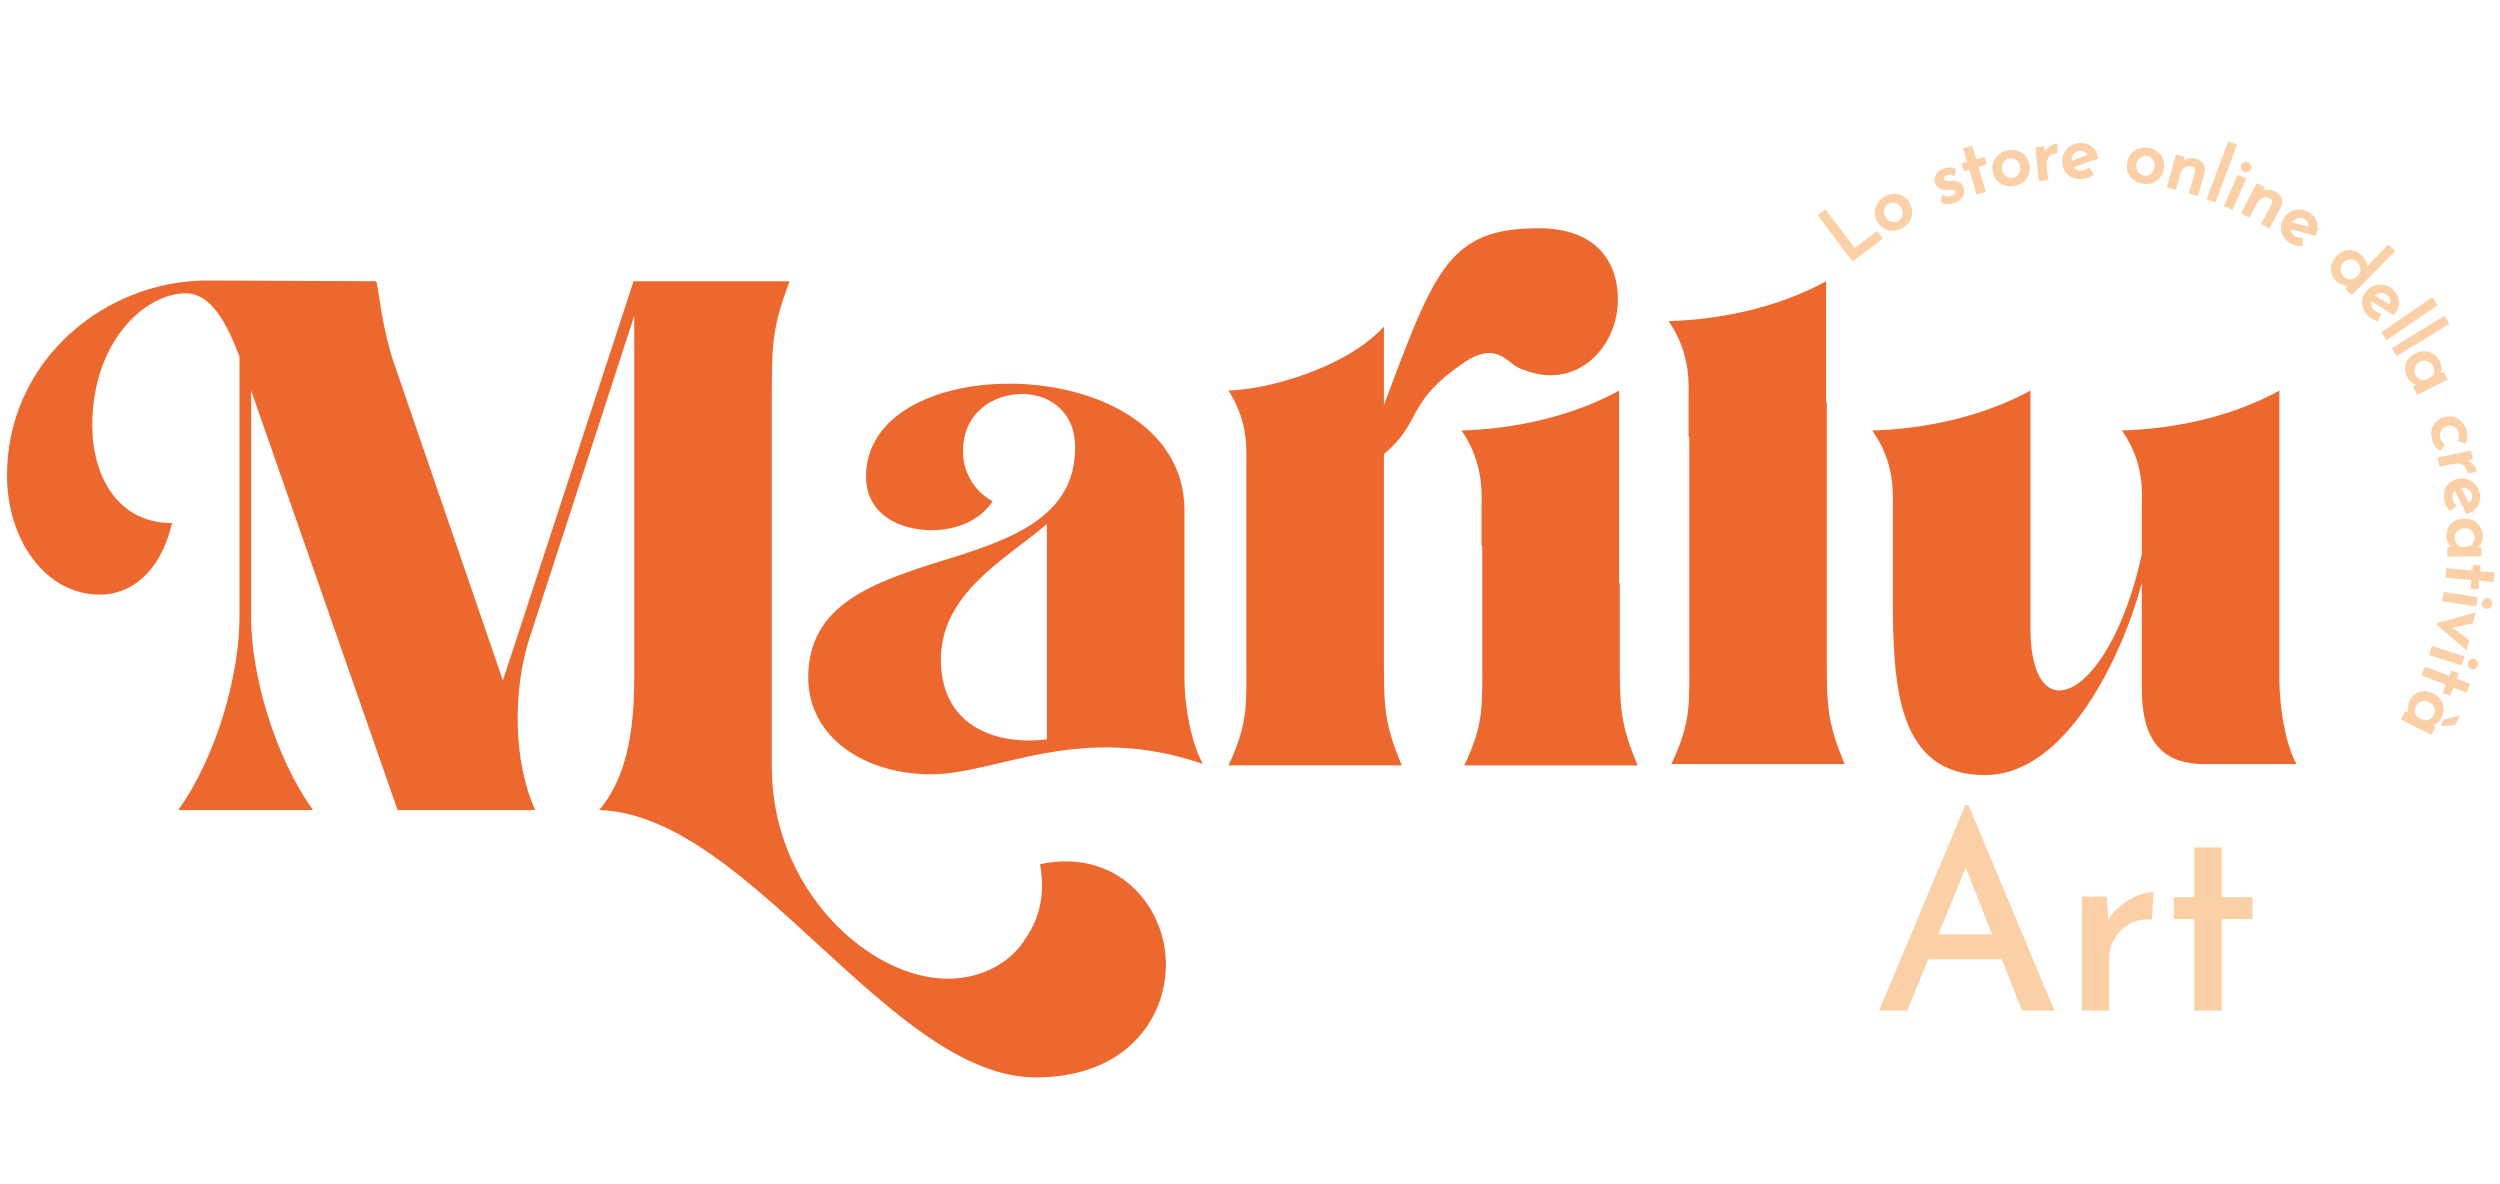 <?xml version="1.0" encoding="utf-8"?>
<!-- Generator: Adobe Illustrator 25.0.0, SVG Export Plug-In . SVG Version: 6.00 Build 0)  -->
<svg version="1.1" id="Livello_1" xmlns="http://www.w3.org/2000/svg" xmlns:xlink="http://www.w3.org/1999/xlink" x="0px" y="0px"
	 viewBox="0 0 538.58 255.12" style="enable-background:new 0 0 538.58 255.12;" xml:space="preserve">
<style type="text/css">
	.st0{fill:#EC682F;}
	.st1{fill:#FCD0A7;stroke:#FCD0A7;stroke-width:0.5;stroke-miterlimit:10;}
</style>
<path class="st0" d="M129.07,174.51c4.44-5.19,7.56-13.31,7.56-28.07V68.06l-22.52,69.29c-3.7,11.36-3.56,26.77,1.19,37.16H85.66
	L54.1,84.13v48.84c0,12.17,4.89,29.7,13.33,41.54H38.4c8.45-11.85,13.19-29.37,13.19-41.54V76.82c-2.52-6.65-5.93-13.63-11.56-13.63
	c-8.89,0-20.15,10.55-20.15,28.4c0,11.03,5.48,21.09,17.19,21.09c-2.52,10.71-8.89,15.42-15.56,15.42c-11.85,0-20-12.01-20-25.64
	c0-24.83,21.19-42.35,43.86-42.03l35.71,0.16c0.59,2.6,1.33,10.39,3.7,17.36l23.56,68.64l28.15-86h33.63
	c-3.85,10.06-3.85,13.95-3.85,25.31v79.35c0,26.45,21.04,45.6,37.93,45.6c7.41,0,13.78-3.57,16.89-8.92
	c2.81-4.06,4.15-9.41,2.96-15.74c16.3-3.57,27.12,8.76,27.12,21.58c0,11.84-8.74,24.34-28,24.34
	C191.75,232.11,161.37,175.48,129.07,174.51z"/>
<path class="st0" d="M174.12,145.93c0-15.71,13.93-20.45,29.04-25.19c14.52-4.44,28.6-9.33,28.45-24.45
	c0-7.7-5.63-11.41-11.41-11.41c-6.37,0-12.74,4.15-12.74,12.3c0,4.15,2.07,8.45,6.37,10.82c-2.67,4.15-7.85,6.22-13.04,6.22
	c-7.26,0-14.22-3.56-14.22-11.56c0-13.19,14.82-20,30.82-20c18.52,0,37.78,9.04,37.78,27.26v36c0,7.85,2.07,15.41,4,18.67
	c-26.67-9.19-44.3,2.22-58.67,2.22C186.86,166.82,174.12,159.26,174.12,145.93z M225.53,112.89c-9.19,7.85-23.26,15.11-22.82,29.93
	c0.44,14.22,12.74,17.78,22.82,16.45V112.89z"/>
<path class="st0" d="M315.47,164.89c4.3-9.19,3.85-12.74,3.85-23.11v-24.15h-0.15v-8c0-3.11,0.59-9.78-4.3-16.89
	c11.11-0.3,23.71-2.96,33.93-8.59v41.49h0.15v16.15c0,10.37,0,13.93,3.85,23.11H315.47z"/>
<path class="st0" d="M331.48,49.17c-19.41,0-22.37,8.89-33.34,38.08V70.36c-8,8.74-24.45,13.48-33.49,13.78
	c4.44,6.82,3.85,13.19,3.85,16.15v41.49c0,10.37,0.44,13.93-3.85,23.11h37.34c-3.85-9.19-3.85-12.74-3.85-23.11V97.85
	c8.46-7.21,4.49-10.83,16.74-19.4c8.03-5.62,9.66,0.28,13.41,1.24c11.34,4.4,19.84-4.65,20.24-14.37
	C348.87,57.18,344.52,49.17,331.48,49.17z"/>
<path class="st0" d="M360.07,164.6c4.3-9.19,3.85-12.74,3.85-23.11V94.07h-0.15v-8c0-3.11,0.59-9.78-4.3-16.89
	c11.11-0.3,23.71-2.96,33.93-8.59v26.08h0.15v54.82c0,10.37,0,13.93,3.85,23.11H360.07z"/>
<path class="st0" d="M407.78,128.89v-19.26c0-3.11,0.59-9.78-4.44-16.89c11.26-0.3,23.71-2.96,34.08-8.59v51.12
	c0,9.19,2.67,13.48,6.22,13.48c5.63,0,13.63-10.37,17.78-29.34v-9.78c0-3.11,0.74-9.78-4.3-16.89c11.26-0.3,23.71-2.96,33.93-8.59
	v61.79c0,7.85,1.78,15.41,3.7,18.67h-20c-10.37,0-13.33-6.96-13.33-16.15v-22.82c-4.44,16.3-16.45,41.34-33.78,41.34
	C408.82,166.97,407.78,148,407.78,128.89z"/>
<g>
	<path class="st1" d="M391.94,46.42l1.28-0.97l6.28,8.33l4.85-3.66l0.93,1.23l-6.14,4.63L391.94,46.42z"/>
	<path class="st1" d="M404.64,47.63c-0.34-0.59-0.51-1.21-0.51-1.85c0-0.64,0.17-1.24,0.51-1.81c0.34-0.57,0.82-1.03,1.45-1.4
		c0.65-0.38,1.3-0.57,1.95-0.58c0.65-0.01,1.24,0.15,1.79,0.47c0.54,0.32,0.99,0.78,1.33,1.37c0.34,0.59,0.52,1.21,0.54,1.84
		c0.01,0.64-0.15,1.24-0.48,1.8c-0.33,0.56-0.82,1.03-1.47,1.41c-0.63,0.37-1.27,0.56-1.91,0.58c-0.64,0.02-1.24-0.12-1.8-0.43
		C405.48,48.74,405.01,48.27,404.64,47.63z M405.98,46.87c0.22,0.38,0.51,0.68,0.86,0.89c0.35,0.21,0.73,0.32,1.12,0.33
		c0.4,0.01,0.77-0.09,1.12-0.29c0.37-0.22,0.65-0.5,0.84-0.85c0.18-0.35,0.27-0.73,0.25-1.13c-0.02-0.4-0.14-0.8-0.36-1.18
		c-0.22-0.38-0.51-0.68-0.85-0.9c-0.34-0.22-0.71-0.33-1.11-0.35c-0.4-0.02-0.79,0.08-1.16,0.3c-0.36,0.21-0.63,0.5-0.81,0.86
		c-0.18,0.36-0.26,0.74-0.25,1.15C405.65,46.11,405.76,46.5,405.98,46.87z"/>
	<path class="st1" d="M421.06,43.45c-0.45,0.17-0.93,0.26-1.41,0.26c-0.49,0-0.93-0.1-1.33-0.32l0.29-1.06
		c0.37,0.16,0.72,0.24,1.05,0.26c0.33,0.02,0.64-0.02,0.92-0.13c0.21-0.08,0.39-0.18,0.54-0.3c0.16-0.12,0.27-0.26,0.33-0.42
		c0.06-0.16,0.05-0.34-0.02-0.55c-0.09-0.23-0.23-0.38-0.43-0.46c-0.2-0.08-0.43-0.11-0.7-0.11c-0.26,0.01-0.54,0.02-0.82,0.05
		c-0.59,0.02-1.09-0.07-1.48-0.27c-0.4-0.21-0.68-0.53-0.85-0.97c-0.13-0.34-0.17-0.69-0.11-1.05c0.06-0.36,0.22-0.7,0.49-1.01
		c0.26-0.31,0.64-0.56,1.14-0.75c0.44-0.17,0.86-0.27,1.25-0.29s0.79,0.03,1.19,0.16l-0.23,1.12c-0.26-0.12-0.54-0.18-0.83-0.18
		c-0.29,0-0.54,0.04-0.76,0.11c-0.18,0.06-0.34,0.15-0.47,0.27c-0.14,0.12-0.23,0.26-0.29,0.41c-0.06,0.15-0.06,0.31,0,0.46
		c0.08,0.22,0.22,0.36,0.42,0.44c0.2,0.08,0.42,0.11,0.69,0.1c0.26-0.01,0.52-0.02,0.78-0.02c0.35-0.03,0.68-0.01,0.99,0.05
		c0.31,0.06,0.58,0.18,0.81,0.35c0.24,0.17,0.42,0.43,0.55,0.77c0.15,0.38,0.19,0.77,0.13,1.16c-0.06,0.39-0.23,0.76-0.53,1.09
		C422.05,42.96,421.62,43.24,421.06,43.45z"/>
	<path class="st1" d="M423.22,32.13l1.48-0.43l0.86,2.92l1.81-0.53l0.34,1.16l-1.81,0.53l1.58,5.39l-1.48,0.43l-1.58-5.39
		l-1.21,0.35l-0.34-1.16l1.21-0.35L423.22,32.13z"/>
	<path class="st1" d="M429.55,36.93c-0.13-0.67-0.09-1.31,0.12-1.91c0.21-0.6,0.57-1.12,1.08-1.54c0.5-0.42,1.11-0.71,1.83-0.85
		c0.74-0.14,1.41-0.11,2.03,0.1c0.61,0.21,1.13,0.55,1.54,1.03c0.41,0.48,0.68,1.06,0.81,1.73c0.13,0.67,0.1,1.31-0.1,1.92
		c-0.2,0.61-0.54,1.12-1.04,1.55c-0.5,0.42-1.11,0.71-1.85,0.85c-0.72,0.14-1.38,0.12-2-0.07c-0.62-0.19-1.14-0.52-1.56-1
		C429.98,38.25,429.69,37.65,429.55,36.93z M431.06,36.65c0.08,0.43,0.26,0.81,0.52,1.12c0.26,0.31,0.58,0.54,0.95,0.68
		c0.37,0.14,0.76,0.17,1.16,0.09c0.42-0.08,0.78-0.26,1.07-0.53c0.29-0.27,0.49-0.6,0.61-0.99c0.12-0.39,0.13-0.8,0.05-1.23
		c-0.08-0.43-0.25-0.81-0.51-1.12c-0.25-0.32-0.57-0.55-0.94-0.69c-0.37-0.15-0.77-0.18-1.19-0.1c-0.41,0.08-0.76,0.26-1.05,0.54
		c-0.29,0.28-0.49,0.62-0.61,1.01C431,35.82,430.98,36.23,431.06,36.65z"/>
	<path class="st1" d="M440.13,31.78l0.35,1.96l-0.11-0.25c0.13-0.44,0.35-0.82,0.66-1.14c0.31-0.33,0.63-0.59,0.99-0.78
		c0.35-0.2,0.66-0.31,0.94-0.34l0.07,1.52c-0.52,0.02-0.96,0.17-1.33,0.44c-0.37,0.27-0.64,0.61-0.83,1.02
		c-0.19,0.41-0.25,0.83-0.21,1.27l0.32,3.12l-1.52,0.15l-0.7-6.82L440.13,31.78z"/>
	<path class="st1" d="M448.33,38.33c-0.79,0.01-1.46-0.14-2.03-0.45c-0.57-0.31-1.01-0.73-1.32-1.27c-0.31-0.54-0.47-1.17-0.48-1.87
		c-0.01-0.67,0.15-1.29,0.49-1.85c0.34-0.56,0.79-1,1.36-1.34c0.57-0.34,1.21-0.51,1.92-0.52c0.9-0.01,1.66,0.24,2.26,0.77
		c0.6,0.52,1.02,1.24,1.24,2.17l-5.62,2.06l-0.38-0.91l4.62-1.75l-0.33,0.22c-0.14-0.36-0.36-0.68-0.67-0.94
		c-0.31-0.27-0.72-0.4-1.21-0.39c-0.42,0.01-0.79,0.11-1.12,0.32c-0.33,0.21-0.59,0.49-0.77,0.85c-0.18,0.36-0.27,0.76-0.27,1.21
		c0.01,0.48,0.11,0.89,0.31,1.25c0.2,0.36,0.48,0.63,0.83,0.84c0.35,0.2,0.75,0.3,1.19,0.29c0.3,0,0.59-0.06,0.87-0.18
		c0.28-0.11,0.54-0.26,0.78-0.44l0.73,1.13c-0.34,0.24-0.72,0.43-1.14,0.58C449.15,38.25,448.74,38.33,448.33,38.33z"/>
	<path class="st1" d="M458.49,35.11c0.11-0.67,0.37-1.26,0.78-1.75c0.41-0.49,0.92-0.85,1.54-1.08c0.62-0.22,1.29-0.28,2.01-0.16
		c0.74,0.12,1.36,0.38,1.87,0.79s0.87,0.91,1.08,1.5c0.22,0.59,0.27,1.23,0.16,1.91c-0.11,0.68-0.36,1.27-0.76,1.76
		c-0.39,0.5-0.9,0.86-1.51,1.09c-0.61,0.22-1.29,0.28-2.03,0.16c-0.72-0.12-1.34-0.37-1.85-0.76c-0.51-0.39-0.89-0.88-1.12-1.47
		S458.37,35.85,458.49,35.11z M460.01,35.38c-0.07,0.44-0.04,0.85,0.1,1.23c0.14,0.39,0.36,0.71,0.66,0.97
		c0.3,0.26,0.65,0.42,1.05,0.49c0.43,0.07,0.82,0.03,1.19-0.13c0.37-0.15,0.67-0.39,0.91-0.72c0.24-0.32,0.4-0.7,0.47-1.14
		c0.07-0.44,0.04-0.85-0.09-1.23c-0.13-0.38-0.34-0.71-0.64-0.98c-0.3-0.27-0.66-0.43-1.09-0.5c-0.41-0.07-0.8-0.02-1.17,0.15
		c-0.37,0.17-0.68,0.41-0.92,0.73C460.23,34.58,460.07,34.95,460.01,35.38z"/>
	<path class="st1" d="M470.27,33.95l-0.32,1.65l0.01-0.27c0.35-0.43,0.81-0.72,1.37-0.88c0.56-0.16,1.15-0.15,1.78,0.03
		c0.63,0.17,1.09,0.5,1.38,0.98c0.3,0.48,0.37,1.01,0.22,1.6l-1.37,4.88l-1.5-0.42l1.22-4.35c0.09-0.36,0.07-0.69-0.06-0.97
		s-0.4-0.48-0.82-0.6c-0.38-0.11-0.76-0.1-1.13,0.03c-0.37,0.13-0.69,0.35-0.97,0.67c-0.28,0.32-0.49,0.73-0.62,1.22l-0.87,3.09
		l-1.48-0.41l1.85-6.6L470.27,33.95z"/>
	<path class="st1" d="M480.16,30.79l1.44,0.54l-4.48,12.02l-1.44-0.54L480.16,30.79z"/>
	<path class="st1" d="M482.16,37.98l1.41,0.61l-2.72,6.29l-1.41-0.61L482.16,37.98z M483.04,35.65c0.1-0.22,0.27-0.37,0.51-0.45
		c0.24-0.08,0.47-0.07,0.68,0.03c0.21,0.09,0.37,0.25,0.47,0.47c0.1,0.23,0.1,0.45,0.01,0.67c-0.1,0.23-0.27,0.39-0.5,0.46
		c-0.23,0.07-0.45,0.07-0.67-0.02c-0.21-0.09-0.38-0.25-0.49-0.48C482.95,36.1,482.95,35.88,483.04,35.65z"/>
	<path class="st1" d="M487.53,40.45l-0.67,1.54l0.07-0.27c0.43-0.34,0.94-0.53,1.52-0.57c0.58-0.03,1.16,0.1,1.73,0.41
		c0.57,0.31,0.96,0.73,1.14,1.26c0.19,0.53,0.14,1.07-0.14,1.61l-2.39,4.47l-1.37-0.73l2.13-3.99c0.17-0.34,0.22-0.66,0.15-0.96
		c-0.07-0.31-0.29-0.56-0.67-0.76c-0.35-0.19-0.72-0.26-1.11-0.21c-0.39,0.04-0.75,0.19-1.09,0.45c-0.34,0.26-0.64,0.61-0.87,1.05
		l-1.52,2.83l-1.36-0.73l3.23-6.05L487.53,40.45z"/>
	<path class="st1" d="M493.38,52.1c-0.65-0.44-1.11-0.95-1.4-1.53c-0.29-0.58-0.4-1.18-0.34-1.8c0.06-0.62,0.29-1.23,0.69-1.81
		c0.38-0.56,0.87-0.97,1.46-1.23c0.59-0.26,1.22-0.37,1.88-0.32c0.66,0.05,1.28,0.28,1.87,0.68c0.75,0.51,1.22,1.15,1.41,1.93
		c0.19,0.77,0.11,1.6-0.24,2.49l-5.79-1.55l0.22-0.96l4.78,1.23l-0.39-0.01c0.1-0.38,0.09-0.76-0.01-1.16
		c-0.1-0.4-0.36-0.74-0.77-1.02c-0.35-0.24-0.71-0.36-1.1-0.38c-0.39-0.02-0.76,0.07-1.11,0.25c-0.36,0.19-0.66,0.47-0.92,0.84
		c-0.27,0.39-0.42,0.79-0.46,1.2c-0.04,0.41,0.03,0.8,0.2,1.16c0.17,0.37,0.44,0.67,0.81,0.92c0.24,0.17,0.52,0.29,0.81,0.35
		c0.3,0.07,0.59,0.1,0.89,0.09l-0.06,1.34c-0.41,0-0.83-0.06-1.27-0.19C494.1,52.51,493.72,52.33,493.38,52.1z"/>
	<path class="st1" d="M514.54,53.03l-4.85,4.93c0.07-0.45,0.03-0.92-0.15-1.39c-0.19-0.51-0.47-0.96-0.86-1.34
		c-0.48-0.47-1.01-0.8-1.6-0.97c-0.25-0.08-0.51-0.11-0.76-0.13c-0.15,0.01-0.3,0.02-0.45,0.02c-0.04,0-0.07,0-0.1-0.01
		c-0.16,0.02-0.31,0.05-0.47,0.09c-0.6,0.16-1.17,0.52-1.71,1.06c-0.51,0.52-0.86,1.08-1.03,1.69c-0.18,0.61-0.19,1.2-0.04,1.78
		c0.15,0.58,0.45,1.09,0.9,1.53c0.46,0.46,0.97,0.77,1.52,0.93c0.47,0.14,0.92,0.17,1.37,0.14l-0.77,0.79l1.1,1.08l9-9.14
		L514.54,53.03z M508.49,59.14l-0.91,0.92c-0.32,0.2-0.65,0.32-0.98,0.36c-0.34,0.04-0.67,0-1-0.12c-0.33-0.12-0.65-0.32-0.94-0.61
		c-0.29-0.29-0.49-0.63-0.59-1.03c-0.1-0.4-0.1-0.8,0-1.21c0.1-0.4,0.31-0.76,0.63-1.09c0.32-0.33,0.69-0.55,1.08-0.65
		c0.4-0.1,0.79-0.11,1.18-0.01c0.39,0.1,0.74,0.29,1.04,0.59c0.28,0.27,0.47,0.57,0.59,0.9c0.12,0.33,0.17,0.66,0.16,0.99
		C508.76,58.52,508.66,58.84,508.49,59.14z"/>
	<path class="st1" d="M510.07,67.58c-0.49-0.61-0.8-1.23-0.9-1.87c-0.11-0.64-0.05-1.24,0.19-1.82c0.23-0.58,0.62-1.09,1.17-1.54
		c0.52-0.42,1.11-0.68,1.75-0.76c0.64-0.08,1.28,0,1.9,0.24c0.62,0.24,1.15,0.63,1.6,1.18c0.57,0.7,0.84,1.45,0.8,2.25
		c-0.04,0.8-0.35,1.57-0.94,2.32l-5.1-3.14l0.48-0.86l4.23,2.54L514.86,66c0.2-0.33,0.31-0.7,0.32-1.11
		c0.02-0.41-0.13-0.81-0.44-1.2c-0.27-0.33-0.58-0.56-0.95-0.68c-0.37-0.13-0.75-0.16-1.14-0.08c-0.39,0.08-0.76,0.26-1.12,0.54
		c-0.37,0.3-0.63,0.64-0.79,1.02c-0.15,0.38-0.2,0.77-0.14,1.17c0.06,0.4,0.23,0.77,0.51,1.11c0.19,0.23,0.41,0.42,0.68,0.57
		c0.26,0.15,0.54,0.26,0.83,0.34l-0.44,1.27c-0.4-0.12-0.78-0.3-1.16-0.54C510.64,68.18,510.32,67.9,510.07,67.58z"/>
	<path class="st1" d="M523.91,64.41l0.87,1.27l-10.57,7.25l-0.87-1.27L523.91,64.41z"/>
	<path class="st1" d="M526.53,68.38l0.8,1.31l-10.94,6.69l-0.8-1.31L526.53,68.38z"/>
	<path class="st1" d="M518.8,81.06c-0.29-0.57-0.42-1.16-0.41-1.75c0.01-0.59,0.19-1.15,0.53-1.66c0.34-0.51,0.86-0.94,1.55-1.28
		c0.68-0.34,1.34-0.49,1.98-0.45c0.64,0.04,1.22,0.23,1.72,0.58c0.51,0.35,0.9,0.81,1.19,1.38c0.29,0.57,0.4,1.12,0.33,1.65
		c-0.07,0.53-0.22,0.98-0.47,1.37l-0.28,0.03l1.37-0.52l0.64,1.27l-6.13,3.06l-0.69-1.38l1.6-0.8l-0.28,0.33
		c-0.12,0.01-0.29-0.01-0.51-0.07c-0.22-0.06-0.46-0.16-0.73-0.3c-0.27-0.14-0.53-0.33-0.77-0.57
		C519.19,81.71,518.98,81.42,518.8,81.06z M520.12,80.86c0.17,0.35,0.39,0.63,0.66,0.84c0.27,0.21,0.56,0.35,0.89,0.42
		c0.32,0.07,0.67,0.05,1.03-0.04l1.2-0.6c0.26-0.23,0.45-0.5,0.57-0.8c0.12-0.31,0.18-0.63,0.16-0.97
		c-0.01-0.34-0.11-0.68-0.27-1.01c-0.18-0.37-0.44-0.66-0.77-0.88s-0.7-0.34-1.11-0.36c-0.41-0.03-0.82,0.07-1.25,0.28
		c-0.39,0.2-0.71,0.47-0.94,0.82c-0.23,0.35-0.36,0.73-0.39,1.14C519.87,80.11,519.94,80.5,520.12,80.86z"/>
	<path class="st1" d="M525.67,96.85c-0.32-0.23-0.61-0.53-0.87-0.9c-0.26-0.37-0.45-0.76-0.58-1.18c-0.21-0.72-0.26-1.39-0.14-2.02
		c0.12-0.62,0.4-1.16,0.82-1.62c0.42-0.46,0.98-0.79,1.68-1c0.7-0.21,1.35-0.23,1.97-0.06c0.61,0.17,1.14,0.47,1.58,0.91
		c0.44,0.44,0.75,0.96,0.93,1.56c0.16,0.53,0.22,1.02,0.2,1.49c-0.02,0.46-0.12,0.88-0.28,1.25l-1.17-0.45
		c0.09-0.23,0.15-0.51,0.19-0.82c0.03-0.31,0-0.64-0.1-0.99c-0.11-0.38-0.32-0.7-0.61-0.97c-0.29-0.27-0.64-0.44-1.03-0.52
		c-0.39-0.09-0.8-0.06-1.23,0.06c-0.4,0.12-0.75,0.33-1.03,0.62c-0.29,0.29-0.48,0.64-0.57,1.04c-0.09,0.4-0.08,0.81,0.05,1.25
		c0.09,0.29,0.21,0.54,0.36,0.75c0.16,0.21,0.34,0.39,0.54,0.54L525.67,96.85z"/>
	<path class="st1" d="M532.44,98.7l-1.92,0.55l0.24-0.14c0.45,0.09,0.85,0.27,1.2,0.54c0.36,0.27,0.65,0.57,0.88,0.9
		c0.23,0.33,0.38,0.63,0.43,0.9l-1.51,0.23c-0.07-0.51-0.26-0.94-0.57-1.28c-0.31-0.34-0.67-0.57-1.1-0.72
		c-0.42-0.14-0.85-0.17-1.28-0.08l-3.07,0.64l-0.31-1.49l6.71-1.4L532.44,98.7z"/>
	<path class="st1" d="M526.77,107.5c-0.09-0.78-0.02-1.46,0.23-2.06c0.25-0.6,0.62-1.08,1.13-1.44c0.51-0.37,1.11-0.59,1.81-0.67
		c0.67-0.08,1.3,0.02,1.89,0.29c0.59,0.28,1.08,0.68,1.48,1.21c0.4,0.53,0.64,1.15,0.72,1.85c0.11,0.9-0.07,1.67-0.52,2.33
		c-0.46,0.65-1.13,1.14-2.03,1.46l-2.64-5.37l0.86-0.47l2.23,4.41l-0.25-0.3c0.35-0.17,0.64-0.43,0.87-0.77
		c0.23-0.34,0.32-0.76,0.26-1.25c-0.05-0.42-0.2-0.78-0.44-1.08c-0.24-0.31-0.55-0.53-0.92-0.68c-0.37-0.14-0.79-0.19-1.24-0.14
		c-0.47,0.06-0.87,0.2-1.21,0.45c-0.33,0.24-0.58,0.54-0.74,0.91c-0.16,0.37-0.22,0.77-0.16,1.21c0.04,0.3,0.13,0.58,0.27,0.84
		c0.14,0.27,0.32,0.51,0.52,0.73l-1.05,0.84c-0.27-0.31-0.5-0.67-0.69-1.08C526.94,108.31,526.82,107.9,526.77,107.5z"/>
	<path class="st1" d="M527.3,115.46c-0.01-0.64,0.13-1.23,0.4-1.75c0.27-0.53,0.68-0.94,1.21-1.25c0.53-0.31,1.19-0.46,1.96-0.47
		c0.76-0.01,1.42,0.15,1.98,0.47c0.56,0.32,0.99,0.74,1.29,1.27c0.3,0.53,0.45,1.12,0.46,1.76c0,0.64-0.14,1.18-0.43,1.63
		c-0.29,0.44-0.63,0.78-1.03,1.02l-0.27-0.1l1.46,0.14l0.01,1.42l-6.86,0.05l-0.01-1.54l1.79-0.01l-0.4,0.17
		c-0.11-0.04-0.25-0.14-0.43-0.29c-0.17-0.15-0.35-0.35-0.52-0.59c-0.18-0.25-0.33-0.53-0.45-0.85
		C527.36,116.22,527.3,115.86,527.3,115.46z M528.58,115.87c0,0.39,0.08,0.74,0.22,1.04c0.15,0.31,0.35,0.56,0.61,0.77
		c0.26,0.2,0.57,0.34,0.94,0.42l1.34-0.01c0.33-0.09,0.62-0.25,0.87-0.47c0.25-0.22,0.44-0.49,0.58-0.8c0.14-0.31,0.2-0.65,0.2-1.03
		c0-0.41-0.1-0.78-0.31-1.13c-0.2-0.34-0.48-0.61-0.83-0.81c-0.36-0.2-0.77-0.3-1.25-0.3c-0.44,0-0.84,0.11-1.21,0.32
		c-0.36,0.21-0.65,0.5-0.86,0.85C528.68,115.08,528.58,115.46,528.58,115.87z"/>
	<path class="st1" d="M537.08,123.57l-0.14,1.53l-3.04-0.27l-0.17,1.88l-1.2-0.11l0.17-1.88l-5.59-0.5l0.14-1.54l5.59,0.5l0.11-1.25
		l1.2,0.11l-0.11,1.25L537.08,123.57z"/>
	<path class="st1" d="M533.46,128.85l-0.23,1.52l-6.78-1.04l0.23-1.52L533.46,128.85z M535.93,129.11c0.24,0.04,0.43,0.16,0.56,0.38
		c0.13,0.22,0.18,0.44,0.15,0.67c-0.03,0.23-0.15,0.42-0.34,0.58c-0.19,0.15-0.41,0.21-0.65,0.18c-0.25-0.04-0.44-0.16-0.57-0.36
		c-0.13-0.2-0.18-0.42-0.14-0.65c0.03-0.23,0.15-0.43,0.34-0.59C535.48,129.14,535.69,129.07,535.93,129.11z"/>
	<path class="st1" d="M525.23,134.42l7.74-2.11l-0.42,1.77l-5.89,1.28l0.25-0.91l4.74,3.54l-0.39,1.68l-6.04-5.17L525.23,134.42z"/>
	<path class="st1" d="M530.61,141.56l-0.46,1.47l-6.54-2.07l0.46-1.47L530.61,141.56z M533.02,142.19c0.23,0.07,0.4,0.23,0.5,0.46
		c0.1,0.23,0.11,0.46,0.04,0.68s-0.21,0.39-0.42,0.52c-0.21,0.12-0.44,0.15-0.67,0.08c-0.24-0.08-0.41-0.23-0.51-0.45
		c-0.1-0.22-0.11-0.44-0.04-0.67c0.07-0.22,0.21-0.4,0.43-0.53C532.56,142.15,532.79,142.12,533.02,142.19z"/>
	<path class="st1" d="M531.78,147.48l-0.56,1.43l-2.84-1.1l-0.68,1.76l-1.13-0.44l0.68-1.76l-5.24-2.02l0.56-1.44l5.24,2.02
		l0.45-1.17l1.13,0.44l-0.45,1.17L531.78,147.48z"/>
	<path class="st1" d="M519.3,151.09c0.29-0.57,0.67-1.03,1.16-1.38c0.48-0.34,1.03-0.53,1.65-0.56c0.61-0.03,1.27,0.13,1.96,0.47
		c0.68,0.34,1.2,0.78,1.55,1.32c0.36,0.54,0.54,1.11,0.57,1.72c0.02,0.61-0.11,1.2-0.39,1.78c-0.29,0.57-0.66,0.99-1.12,1.25
		c-0.46,0.26-0.92,0.41-1.38,0.44l-0.19-0.21l1.24,0.79l-0.64,1.27l-6.13-3.08l0.69-1.38l1.6,0.8l-0.43-0.03
		c-0.08-0.09-0.16-0.24-0.25-0.45c-0.09-0.21-0.15-0.47-0.2-0.77c-0.05-0.3-0.05-0.62-0.01-0.96
		C519.01,151.79,519.12,151.44,519.3,151.09z M520.26,152.03c-0.17,0.35-0.27,0.69-0.28,1.03c-0.01,0.34,0.05,0.66,0.2,0.96
		c0.14,0.3,0.36,0.57,0.65,0.8l1.2,0.6c0.34,0.07,0.66,0.06,0.99-0.02c0.32-0.08,0.61-0.23,0.87-0.45c0.26-0.21,0.48-0.49,0.65-0.83
		c0.18-0.36,0.26-0.74,0.24-1.14c-0.02-0.4-0.15-0.76-0.37-1.11c-0.22-0.34-0.55-0.62-0.97-0.83c-0.39-0.2-0.8-0.29-1.22-0.26
		c-0.42,0.02-0.8,0.15-1.15,0.37C520.7,151.37,520.44,151.66,520.26,152.03z M529.49,154.5l-0.77,1.53l-2.53,0.08l0.45-0.89
		L529.49,154.5z"/>
</g>
<g>
	<path class="st1" d="M405.19,217.47l18.37-43.77h0.35l18.31,43.77h-6.45l-13.72-34.94l4.01-2.61l-15.35,37.55H405.19z
		 M415.94,201.54h15.64l1.86,4.88h-19.13L415.94,201.54z"/>
	<path class="st1" d="M453.61,193.4l0.52,6.98l-0.29-0.93c0.62-1.47,1.52-2.72,2.7-3.75c1.18-1.03,2.42-1.82,3.72-2.38
		s2.43-0.84,3.4-0.84l-0.29,5.35c-1.82-0.12-3.42,0.23-4.8,1.05c-1.38,0.81-2.46,1.9-3.26,3.25c-0.79,1.36-1.19,2.81-1.19,4.36
		v10.99h-5.35V193.4H453.61z"/>
	<path class="st1" d="M472.97,182.82h5.41v10.7h6.63v4.24h-6.63v19.71h-5.41v-19.71h-4.42v-4.24h4.42V182.82z"/>
</g>
</svg>
